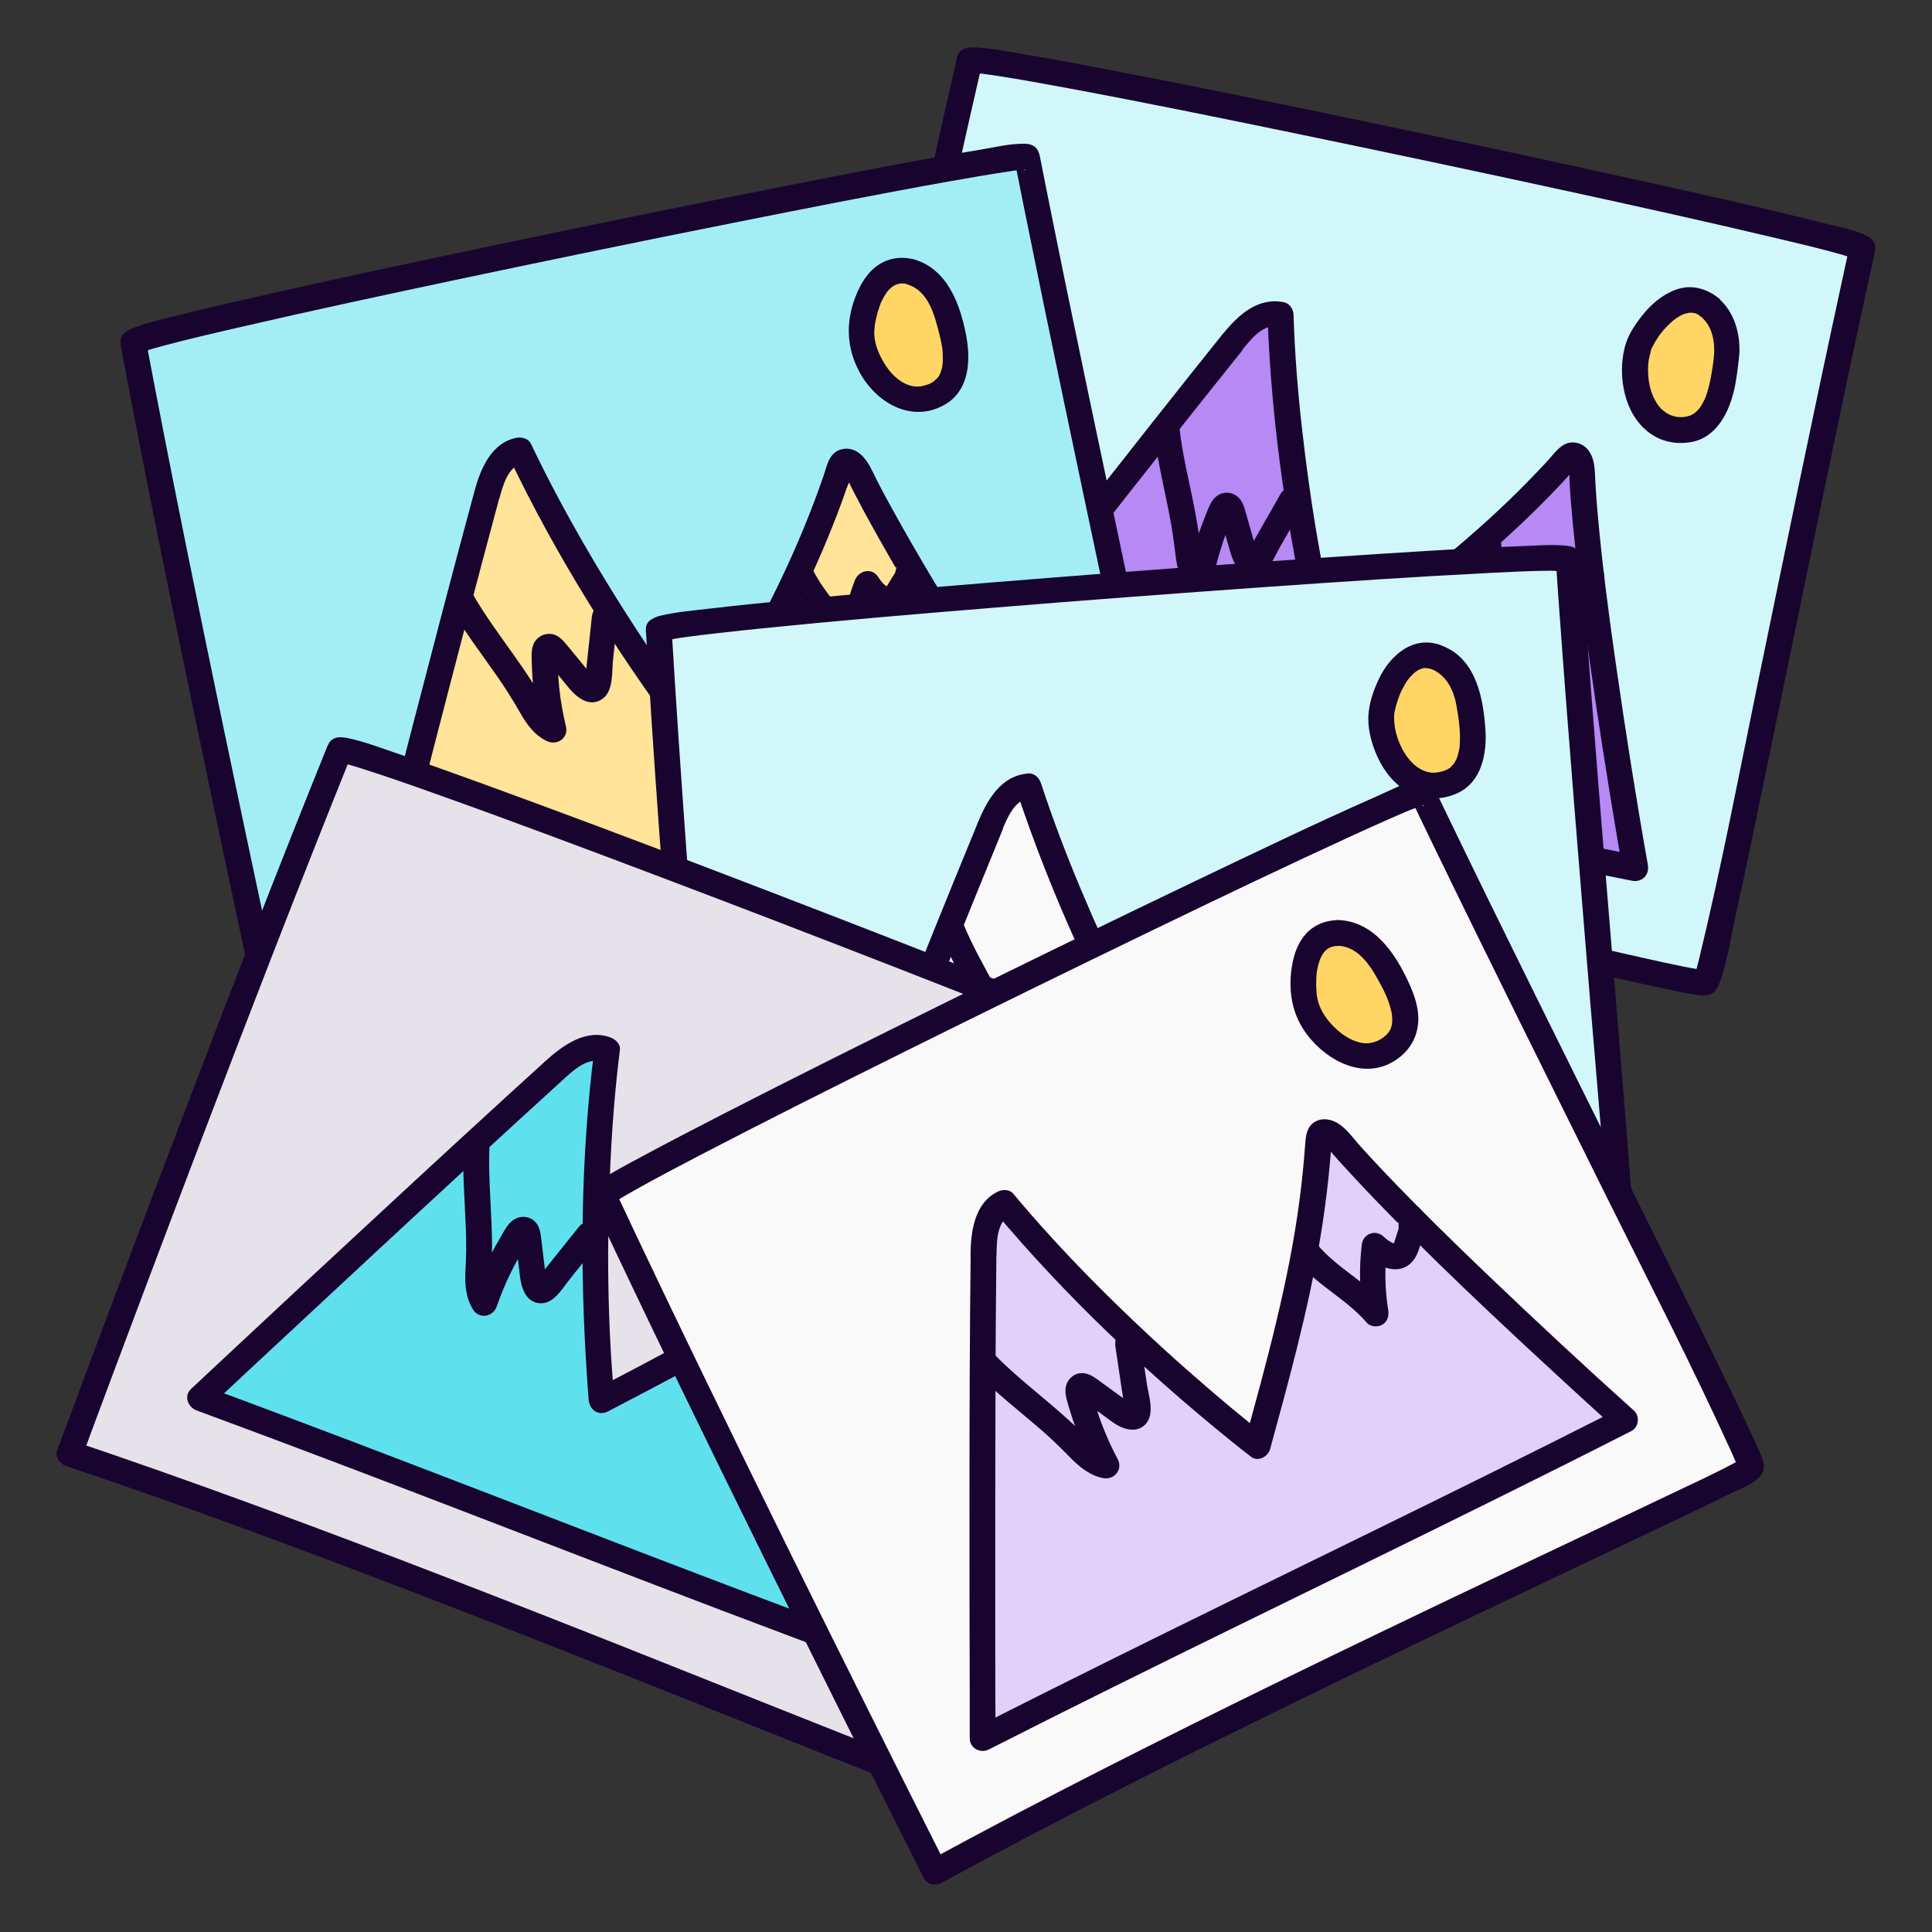 <?xml version="1.0" encoding="UTF-8"?>
<svg id="Layer_1" data-name="Layer 1" xmlns="http://www.w3.org/2000/svg" viewBox="0 0 150 150">
  <rect x="0" y="0" width="150" height="150" fill="#333333" stroke="none"/>
  <defs>
    <style>
      .cls-1 {
        fill: #e6e2e9;
      }

      .cls-2 {
        fill: #ffe499;
      }

      .cls-3 {
        fill: #ffd666;
      }

      .cls-4 {
        fill: #faf9fa;
      }

      .cls-5 {
        fill: #b689f5;
      }

      .cls-6 {
        fill: #a3eef5;
      }

      .cls-7 {
        fill: #d1f7fa;
      }

      .cls-8 {
        fill: #e2d0fb;
      }

      .cls-9 {
        fill: #19042f;
      }

      .cls-10 {
        fill: #5ee1ed;
      }
    </style>
  </defs>
  <g>
    <g>
      <path class="cls-7" d="m75.25,4.71c.23-.99,69.52,13.75,69.34,14.58-4.9,22.24-11.59,56.68-12.19,57.02-.61.35-41.55-9.78-69.24-14.37,0,0,6.8-34.21,12.09-57.23Z"/>
      <path class="cls-9" d="m76.21,4.98c-.11.33-.46.62-.62.66-.33.09-.27,0-.12.03s.3.01.45.02c.24.02.47.05.71.08s-.28-.04-.03,0c.07.01.14.02.21.03.17.02.33.05.5.07,1.88.29,3.75.63,5.62.98,5.93,1.1,11.84,2.31,17.75,3.53,6.91,1.43,13.82,2.89,20.71,4.39,5.61,1.22,11.22,2.46,16.81,3.79,1.6.38,3.21.76,4.8,1.21.37.1.75.28,1.12.36-.18-.04-.25-.13-.1-.04.09.06.02.05-.16-.13-.16-.17-.19-.42-.27-.67-.05-.17,0-.06-.03.05-.05.15-.07.32-.11.48-.06.27-.12.54-.18.81-.13.6-.26,1.2-.39,1.8-2.19,10.1-4.26,20.22-6.35,30.33-1.47,7.13-2.83,14.31-4.54,21.39-.09.38-.18.75-.29,1.13-.05.19-.17.42-.19.62.01-.13.14-.31.38-.45.06-.04.66-.16.38-.13-.18.02-.2-.04.04.01-.11-.02-.22-.03-.33-.05-1.98-.34-3.95-.81-5.91-1.25-8.18-1.82-16.34-3.69-24.52-5.48-10.3-2.25-20.62-4.43-30.99-6.32-2.37-.43-4.75-.85-7.12-1.25l.7,1.23c.86-4.34,1.74-8.67,2.63-13,1.9-9.32,3.84-18.63,5.85-27.93,1.17-5.44,2.37-10.88,3.62-16.3.29-1.25-1.64-1.79-1.93-.53-2.25,9.79-4.35,19.62-6.41,29.45-1.63,7.76-3.22,15.54-4.79,23.31-.3,1.49-.6,2.98-.9,4.47-.1.49.14,1.14.7,1.23,10.52,1.75,20.97,3.89,31.39,6.11,9.15,1.96,18.27,4.01,27.4,6.07,2.72.61,5.44,1.23,8.16,1.8.64.13,1.29.27,1.94.37.76.11,1.36-.03,1.66-.82.65-1.72.92-3.64,1.31-5.43.82-3.74,1.6-7.5,2.37-11.25,2.12-10.21,4.2-20.43,6.36-30.64.53-2.49,1.06-4.99,1.61-7.48.12-.54.23-1.07.35-1.61.1-.44.24-.85,0-1.27-.13-.21-.31-.35-.53-.45-1-.5-2.21-.7-3.29-.97-5-1.27-10.05-2.38-15.09-3.49-6.91-1.53-13.84-3.01-20.77-4.46-6.45-1.35-12.9-2.67-19.37-3.91-2.27-.44-4.54-.87-6.82-1.25-1.29-.22-2.6-.49-3.9-.55-.6-.03-1.19.13-1.4.78-.39,1.23,1.54,1.76,1.93.53Z"/>
    </g>
    <g>
      <g>
        <path class="cls-5" d="m95.65,26.59c.96-1.2,2.27-2.55,3.76-2.18.43,13.53,3.87,26.94,3.87,26.94,6.74-5.01,12.74-9.46,18.34-15.72.1-.11.21-.23.35-.28.52-.17.81.58.83,1.12.44,9.87,4.17,30.92,4.17,30.92-17.52-3.45-36.99-7.85-54.51-11.3,0,0,14.83-19.09,23.18-29.5Z"/>
        <path class="cls-9" d="m96.35,27.29c.62-.76,1.64-2.16,2.79-1.92l-.73-.96c.28,8.53,1.57,17.08,3.47,25.4.14.6.28,1.21.43,1.81s.95.99,1.47.6c3.34-2.48,6.68-4.96,9.88-7.62,1.54-1.28,3.04-2.6,4.5-3.98.74-.7,1.47-1.42,2.18-2.15.36-.37.72-.75,1.07-1.13.2-.22.41-.44.61-.66.1-.11.2-.22.3-.34.17-.16.14-.16-.09,0l-.5-.14c.16.07.12,1.01.13,1.22.03.54.07,1.07.11,1.61.1,1.24.22,2.47.36,3.71.3,2.72.65,5.43,1.03,8.14.65,4.66,1.38,9.3,2.16,13.94.16.95.32,1.9.49,2.85l1.23-1.23c-14.25-2.8-28.44-5.94-42.66-8.9-3.95-.82-7.9-1.62-11.85-2.4l.44,1.67c1.83-2.36,3.67-4.71,5.5-7.06,3.81-4.88,7.62-9.75,11.46-14.6,2.07-2.62,4.14-5.23,6.23-7.83.34-.42.41-1,0-1.41-.35-.35-1.07-.42-1.41,0-3.86,4.81-7.66,9.65-11.47,14.5-3.27,4.17-6.54,8.35-9.79,12.53-.64.82-1.28,1.65-1.93,2.47-.42.54-.38,1.51.44,1.67,14.25,2.8,28.44,5.94,42.66,8.9,3.95.82,7.9,1.62,11.85,2.4.79.15,1.37-.46,1.23-1.23-.91-5.13-1.72-10.27-2.46-15.43-.56-3.87-1.07-7.75-1.42-11.65-.08-.83-.14-1.67-.19-2.51-.06-.94.02-2.06-.71-2.78-.44-.44-1.13-.56-1.68-.28s-.97.9-1.39,1.35c-.95,1.02-1.93,2.02-2.93,2.99-4.45,4.29-9.41,7.98-14.37,11.66l1.47.6c-1.5-5.86-2.51-11.89-3.18-17.89-.33-2.92-.56-5.85-.65-8.78-.01-.42-.3-.87-.73-.96-2.02-.42-3.55.97-4.73,2.43-.34.42-.41,1,0,1.41.35.35,1.07.42,1.41,0Z"/>
      </g>
      <g>
        <path class="cls-3" d="m132.75,23.85c1.17.95,1.49,2.65,1.28,4.15-.21,1.49-.54,6.03-4.19,5.31-2.5-.49-3.38-3.97-2.61-6.4.38-1.2,3.06-5.06,5.52-3.06Z"/>
        <path class="cls-9" d="m132.04,24.56c.78.66,1.05,1.62,1.05,2.61,0,.14,0,.28-.02.42,0,0-.04.45-.01.2-.02.18-.05.36-.07.54-.01.1-.05.38-.02.12-.03.17-.05.34-.08.51-.11.67-.26,1.34-.51,1.98.08-.21-.03.06-.04.08-.04.08-.08.16-.12.23-.07.13-.14.25-.22.37-.02.03-.19.24-.05.07-.05.06-.11.13-.17.19s-.12.12-.18.17c-.09.07-.08.07,0,0-.05.03-.09.06-.14.09-.07.04-.15.08-.22.12-.24.12.12-.03-.04.01-.07.02-.14.04-.21.06-.02,0-.32.05-.1.03-.48.06-.8.02-1.22-.14-.18-.07-.51-.3-.7-.49-.26-.26-.45-.57-.63-.98-.32-.72-.43-1.61-.37-2.48.02-.34.13-.73.23-1.14.06-.23-.08.13.05-.11.09-.17.17-.33.27-.5.25-.41.39-.61.66-.92.31-.35.7-.72.99-.91.15-.1.44-.26.51-.29-.12.05.19-.06.16-.05.04-.01.41-.08.21-.06.4-.04.65.01.97.26.43.33,1,.42,1.41,0,.35-.35.43-1.08,0-1.41-.99-.77-2.16-1.09-3.37-.63-1.04.39-1.9,1.15-2.58,2.01-.58.74-1.11,1.54-1.34,2.46-.29,1.18-.28,2.45.02,3.63s.91,2.26,1.89,2.99,2.18.93,3.32.71c1.95-.39,2.9-2.36,3.29-4.13.09-.41.15-.82.21-1.23.03-.24.06-.47.09-.71s-.04.32.01-.1c.03-.2.05-.41.07-.61.1-1.58-.38-3.32-1.62-4.37-.41-.35-1.01-.4-1.41,0-.36.36-.41,1.06,0,1.41Z"/>
      </g>
      <g>
        <path class="cls-5" d="m90.55,33.11c.29,3.02,1.38,6.53,1.67,9.55.09.95.22,1.98.87,2.68.35-1.96.93-3.89,1.74-5.71.08-.18.21-.39.41-.4.23,0,.35.27.41.49.3,1.04.59,2.08.89,3.13.12.44.46.98.88.8.16-.07.25-.23.33-.37.83-1.47,1.67-2.93,2.5-4.4"/>
        <path class="cls-9" d="m89.55,33.11c.23,2.28.78,4.5,1.22,6.74.21,1.06.36,2.12.49,3.19s.37,2.13,1.13,3c.47.54,1.54.28,1.67-.44.18-1.02.42-2.03.73-3.01.15-.49.32-.98.5-1.47.13-.33.25-.93.52-1.15l-.44.26.14-.04h-.54c-.12-.11-.24-.23-.36-.35.26.36.31.94.44,1.37.16.56.31,1.12.48,1.68.24.84.76,1.82,1.77,1.79,1.13-.03,1.58-1.33,2.05-2.16.6-1.05,1.19-2.09,1.79-3.14.64-1.12-1.09-2.13-1.73-1.01-.44.77-.87,1.54-1.31,2.3-.2.35-.4.7-.6,1.05-.12.21-.24.42-.36.63l-.12.21c-.2.25-.15.29.15.11l.5.14c-.13-.06-.1-.01-.16-.23-.07-.3-.17-.6-.25-.89-.17-.6-.34-1.19-.51-1.79-.15-.54-.29-1.09-.77-1.42s-1.12-.31-1.58.09c-.42.36-.58.91-.79,1.41-.22.55-.43,1.1-.61,1.66-.37,1.12-.65,2.27-.86,3.44l1.67-.44c-.58-.67-.54-1.74-.65-2.57-.12-.99-.3-1.98-.49-2.96-.4-1.99-.9-3.97-1.11-6-.05-.54-.42-1-1-1-.5,0-1.05.46-1,1h0Z"/>
      </g>
      <g>
        <path class="cls-5" d="m115.55,42.1c.08,2.2,1.2,4.62,1.28,6.82.84-1.55,1.9-2.98,3.15-4.22.12.86.57,1.97,1.42,1.81.21-.04.39-.16.56-.28.92-.66,1-.52,1.6-1.48"/>
        <path class="cls-9" d="m114.55,42.1c.1,2.33,1.18,4.5,1.28,6.82.04.95,1.37,1.41,1.86.5.81-1.48,1.8-2.82,3-4.02l-1.67-.44c.19,1.3,1.1,2.87,2.65,2.51.57-.13,1.11-.57,1.59-.91s.85-.8,1.17-1.31c.29-.45.09-1.1-.36-1.37-.48-.28-1.08-.1-1.37.36-.06.1-.13.2-.2.3-.04.06-.19.22-.06.09-.07.07-.38.33-.14.17-.31.22-.63.44-.95.64-.03.02-.19.15-.22.11-.01-.01.24.03.26.04-.15-.07.03.1-.07-.05-.11-.17.04.12-.07-.09-.15-.29-.24-.57-.31-1.01-.12-.77-1.19-.93-1.67-.44-1.3,1.31-2.42,2.8-3.31,4.43l1.86.5c-.1-2.33-1.18-4.5-1.28-6.82-.02-.54-.44-1-1-1-.52,0-1.02.46-1,1h0Z"/>
      </g>
    </g>
  </g>
  <g>
    <g>
      <path class="cls-6" d="m10.35,26.59c-.19-1,69.21-15.22,69.38-14.38,4.41,22.34,12.06,56.58,11.64,57.14-.42.56-41.99,7.66-69.21,14.54,0,0-7.46-34.07-11.82-57.29Z"/>
      <path class="cls-9" d="m11.35,26.59c.04.39-.25.65-.44.8.03-.03.08-.04.12-.06,0,0-.3.11-.05.03.08-.03.17-.06.25-.09.51-.17,1.03-.31,1.55-.45,1.84-.49,3.69-.92,5.55-1.35,5.87-1.36,11.76-2.62,17.66-3.87,6.93-1.46,13.86-2.89,20.8-4.27,5.63-1.12,11.27-2.24,16.93-3.25,1.62-.29,3.25-.57,4.88-.81.23-.03-.27.03-.05,0,.06,0,.11-.01.17-.02.11-.01.22-.03.33-.04.16-.02.32-.02.47-.03.02,0,.12.01.13,0-.13.17-.72-.38-.77-.47-.25-.43-.07-.1-.04.09.03.13.05.27.08.4.06.3.12.59.18.89.12.6.24,1.21.36,1.81,2.04,10.13,4.18,20.23,6.32,30.34,1.51,7.13,3.13,14.25,4.4,21.42.07.38.13.75.19,1.13.04.28,0-.07,0-.01s.02.11.02.16c0,.08,0,.19.02.27,0,0,0,.08,0,.08-.06-.03.08-.37.12-.44.15-.25.4-.39.47-.4-.18.02-.36.11-.54.15-1.95.48-3.95.83-5.92,1.22-8.22,1.6-16.45,3.16-24.67,4.79-10.34,2.06-20.67,4.2-30.93,6.61-2.35.55-4.69,1.12-7.03,1.71l1.23.7c-.95-4.32-1.87-8.64-2.8-12.97-1.98-9.3-3.93-18.61-5.82-27.94-1.1-5.46-2.18-10.92-3.21-16.39-.24-1.26-2.17-.73-1.93.53,1.85,9.88,3.86,19.72,5.91,29.56,1.62,7.77,3.27,15.53,4.94,23.28.32,1.48.64,2.97.97,4.45.12.54.73.83,1.23.7,10.34-2.61,20.77-4.83,31.21-6.96,9.17-1.87,18.35-3.63,27.54-5.4,2.74-.53,5.48-1.04,8.2-1.62,1.02-.21,3.03-.3,3-1.71-.01-.68-.18-1.37-.29-2.04-.21-1.21-.45-2.41-.69-3.61-.75-3.79-1.55-7.58-2.35-11.36-2.13-10.15-4.3-20.29-6.39-30.45-.51-2.5-1.02-5-1.52-7.51-.12-.59-.24-1.19-.35-1.78-.09-.43-.15-.85-.56-1.09-.21-.12-.44-.16-.69-.16-1.13-.02-2.31.28-3.42.46-5.06.83-10.09,1.83-15.12,2.82-6.99,1.37-13.96,2.79-20.93,4.25-6.42,1.34-12.83,2.7-19.22,4.14-2.26.51-4.53,1.03-6.78,1.59-1.2.3-2.44.56-3.6,1-.51.19-1.18.5-1.11,1.17.06.54.42,1,1,1,.5,0,1.06-.46,1-1Z"/>
    </g>
    <g>
      <g>
        <path class="cls-2" d="m37.8,38.47c.4-1.48,1.06-3.25,2.58-3.5,5.81,12.23,14.33,23.14,14.33,23.14,4.17-7.29,7.89-13.77,10.51-21.75.05-.14.1-.3.21-.4.4-.36.97.2,1.21.69,4.35,8.87,16.2,26.67,16.2,26.67-17.44,3.85-37.04,7.6-54.48,11.46,0,0,5.95-23.43,9.44-36.32Z"/>
        <path class="cls-9" d="m38.76,38.74c.29-1.04.66-2.55,1.88-2.8l-1.13-.46c3.64,7.64,8.2,14.88,13.23,21.69.41.56.83,1.11,1.25,1.66.4.52,1.28.3,1.57-.2,2.65-4.64,5.32-9.28,7.53-14.15.55-1.22,1.08-2.44,1.57-3.69.24-.59.46-1.18.68-1.78.13-.35.26-.71.38-1.07.11-.31.35-.76.37-1.09l.04-.11c.13-.3-.08-.28-.62.07,0,.04.15.17.18.21.11.16.18.35.26.51.17.35.35.7.53,1.04.37.72.76,1.43,1.15,2.14,3.52,6.36,7.43,12.5,11.37,18.6.98,1.51,1.96,3.02,2.96,4.52l.6-1.47c-14.19,3.13-28.44,5.93-42.66,8.92-3.94.83-7.89,1.67-11.82,2.54l1.23,1.23c.74-2.89,1.48-5.79,2.22-8.68,1.54-5.99,3.08-11.98,4.65-17.97.85-3.23,1.7-6.45,2.57-9.67.34-1.24-1.59-1.77-1.93-.53-1.61,5.95-3.16,11.91-4.71,17.87-1.33,5.13-2.65,10.27-3.96,15.4-.26,1.01-.52,2.03-.77,3.04-.19.76.49,1.39,1.23,1.23,14.19-3.13,28.44-5.93,42.66-8.92,3.94-.83,7.89-1.67,11.82-2.54.61-.13.94-.95.6-1.47-2.85-4.29-5.63-8.64-8.34-13.02-2.07-3.35-4.12-6.72-6.02-10.17-.41-.74-.82-1.49-1.21-2.25-.41-.8-.75-1.75-1.53-2.27-.51-.33-1.16-.37-1.68-.03-.61.4-.74,1.22-.97,1.87-.46,1.35-.97,2.68-1.51,4-2.37,5.79-5.51,11.22-8.61,16.64l1.57-.2c-.08-.11.02,0,.01.02,0,0,.1.13,0-.01-.04-.05-.07-.1-.11-.14-.23-.3-.46-.6-.68-.91-.8-1.07-1.57-2.15-2.34-3.24-2.48-3.55-4.82-7.19-6.98-10.94-1.45-2.52-2.82-5.08-4.07-7.71-.2-.41-.72-.54-1.13-.46-1.98.41-2.8,2.46-3.27,4.2-.34,1.24,1.59,1.77,1.93.53Z"/>
      </g>
      <g>
        <path class="cls-3" d="m70.71,21.12c1.45.4,2.43,1.83,2.84,3.29.41,1.45,1.92,5.75-1.72,6.55-2.48.55-4.69-2.29-4.95-4.82-.13-1.25.78-5.86,3.83-5.02Z"/>
        <path class="cls-9" d="m70.44,22.08c1.65.5,2.12,2.38,2.49,3.86.2.81.28,1.19.27,1.98,0,.16-.01.31-.03.47.03-.23-.02.07-.02.1-.02.09-.04.18-.07.27-.08.28-.18.48-.36.65-.21.2-.41.35-.68.44-.41.15-.83.21-1.19.13-.85-.17-1.57-.83-2.05-1.55s-.88-1.59-.92-2.45c-.01-.24.01-.47.04-.71.03-.26-.04.22,0-.04,0-.05.02-.11.03-.16.04-.2.08-.4.13-.6.05-.18.1-.36.16-.53.03-.09.06-.18.09-.27.02-.06.05-.12.07-.18-.04.09-.03.09.01-.02.08-.17.17-.34.26-.5.05-.08.1-.16.15-.23.07-.09.07-.1,0-.02.04-.05.08-.09.12-.14.04-.04.08-.09.12-.13.03-.03.3-.26.13-.13.07-.05.14-.09.22-.14.05-.03.1-.06.15-.08-.11.04-.11.04,0,0,.06-.02.11-.03.17-.05.06-.01.12-.03.17-.04-.12.02-.11.02,0,0,.31,0,.23-.02.54.06,1.25.32,1.78-1.61.53-1.93-1.11-.28-2.19-.08-3.07.65-.74.61-1.2,1.5-1.53,2.38-.71,1.92-.63,3.84.33,5.66,1.26,2.39,4.01,4.06,6.61,2.61,1.94-1.08,2.07-3.4,1.71-5.35-.46-2.43-1.43-5.17-4.04-5.95-1.24-.37-1.76,1.56-.53,1.93Z"/>
      </g>
      <g>
        <path class="cls-2" d="m35.74,46.49c1.47,2.65,3.88,5.44,5.35,8.09.47.84.99,1.73,1.87,2.11-.47-1.94-.7-3.94-.69-5.93,0-.2.03-.44.21-.53.21-.09.43.1.57.28.69.84,1.38,1.67,2.07,2.51.29.35.82.72,1.13.38.12-.12.14-.31.16-.48.18-1.68.35-3.35.53-5.03"/>
        <path class="cls-9" d="m34.88,46.99c1.1,1.96,2.49,3.74,3.77,5.59.61.88,1.18,1.79,1.71,2.72s1.14,1.79,2.11,2.24c.78.37,1.68-.24,1.47-1.13-.23-.99-.42-1.99-.52-3-.05-.5-.09-.99-.11-1.49-.01-.25-.02-.5-.02-.75,0-.03.07-.51-.02-.38l-.36.36.09-.07-.5.14h.04c-.15-.08-.29-.17-.44-.25.43.33.75.83,1.09,1.25.32.39.64.78.96,1.17.63.77,1.61,1.56,2.61.88.87-.59.74-2.06.83-2.99.12-1.13.24-2.26.36-3.39.06-.54-.5-1-1-1-.59,0-.94.46-1,1-.09.87-.18,1.75-.28,2.62-.05.44-.09.87-.14,1.31-.02.18-.04.36-.06.55-.01.11-.02.22-.03.33-.03.27-.03.29,0,.07l.44-.26c.14-.04.23.14.18.02-.03-.07-.17-.17-.22-.23-.19-.21-.37-.45-.55-.67-.39-.47-.78-.95-1.17-1.42-.36-.44-.73-.92-1.33-.99s-1.22.3-1.41.9c-.15.47-.1,1-.09,1.48.02.57.05,1.14.11,1.71.12,1.22.32,2.44.61,3.63l1.47-1.13c-.81-.38-1.18-1.16-1.6-1.91-.52-.92-1.11-1.8-1.72-2.66-1.21-1.73-2.5-3.42-3.54-5.26-.63-1.12-2.36-.12-1.73,1.01h0Z"/>
      </g>
      <g>
        <path class="cls-2" d="m62.25,44.73c.95,1.99,2.95,3.75,3.9,5.74.15-1.76.55-3.49,1.2-5.13.45.74,1.31,1.58,2.02,1.09.17-.12.29-.3.4-.48.58-.97.71-.88.88-2"/>
        <path class="cls-9" d="m61.38,45.23c1.03,2.09,2.87,3.65,3.9,5.74.19.39.73.57,1.13.46.45-.12.7-.52.73-.96.15-1.67.56-3.31,1.16-4.87l-1.83.24c.75,1.19,2.3,2.44,3.64,1.26.42-.37.72-.95,1.01-1.43.27-.45.39-.94.47-1.45s-.14-1.08-.7-1.23c-.48-.13-1.14.16-1.23.7-.03.19-.06.39-.11.58-.02.08-.05.16-.07.24.02-.07.08-.14.02-.04-.17.26-.33.53-.5.8-.03.05-.22.39-.25.36,0-.04.04-.05.1-.04.14-.03.13-.03,0-.03,0-.04.2.08.05,0-.29-.16-.51-.44-.7-.74-.49-.78-1.52-.55-1.83.24-.67,1.73-1.07,3.55-1.23,5.4l1.86-.5c-1.03-2.09-2.87-3.65-3.9-5.74-.24-.48-.93-.62-1.37-.36-.49.29-.6.88-.36,1.37h0Z"/>
      </g>
    </g>
  </g>
  <g>
    <g>
      <path class="cls-7" d="m51.13,48.9c-.06-1.01,70.58-6.36,70.64-5.51,1.55,22.72,4.82,57.65,4.33,58.15-.49.5-42.62,2.3-70.49,5.68,0,0-3.1-34.74-4.49-58.32Z"/>
      <path class="cls-9" d="m52.13,48.9c0,.35-.29.72-.43.81-.09.05-.3.08-.1.05.15-.02.29-.07.44-.1.53-.11,1.06-.18,1.59-.25-.39.05.22-.03.34-.04.2-.03.41-.05.61-.08.43-.05.87-.1,1.3-.15,1.08-.12,2.16-.24,3.25-.35,6.01-.61,12.03-1.12,18.05-1.61,7.05-.58,14.11-1.11,21.17-1.61,5.72-.4,11.43-.79,17.16-1.08,1.63-.08,3.27-.17,4.91-.18.36,0,.8.09,1.15.03.11-.02-.33-.08-.13-.01.01,0,.03,0,.04.01-.46-.16-.29-.13-.22-.09-.19-.16-.25-.21-.19-.15.12.12.04-.03-.25-.43l-.02-.1c0,.11.01.22.02.32,0,.14.02.27.03.41.02.3.04.6.06.91.04.62.09,1.23.13,1.85.74,10.3,1.6,20.6,2.44,30.9.59,7.22,1.3,14.46,1.64,21.7.02.37.03.75.04,1.12,0,.12-.07.54-.01.64-.07-.1.11-.42.26-.56.08-.09.54-.22.32-.21-.06,0-.15.02-.22.04-.19.05.31-.03.1-.01-.07,0-.13.02-.2.02-2.01.23-4.05.33-6.07.46-8.36.55-16.72,1.05-25.07,1.64-10.5.73-20.99,1.55-31.46,2.64-2.39.25-4.78.52-7.17.81l1,1c-.39-4.4-.77-8.81-1.14-13.21-.79-9.48-1.55-18.96-2.24-28.45-.4-5.55-.78-11.11-1.11-16.66-.08-1.28-2.08-1.29-2,0,.59,10.03,1.34,20.05,2.13,30.07.62,7.91,1.28,15.81,1.96,23.72.13,1.51.26,3.03.4,4.54.04.49.43,1.07,1,1,10.56-1.28,21.17-2.16,31.78-2.96,9.36-.7,18.73-1.29,28.1-1.89,2.75-.18,5.5-.34,8.25-.56.75-.06,1.49-.11,2.23-.23.68-.1,1.1-.49,1.16-1.19.05-.6,0-1.23-.03-1.83-.06-1.22-.14-2.44-.23-3.66-.27-3.86-.58-7.71-.89-11.56-.84-10.34-1.71-20.67-2.5-31.01-.19-2.55-.38-5.09-.56-7.64-.04-.6-.09-1.21-.13-1.81-.03-.43,0-.88-.33-1.21-.25-.25-.54-.3-.87-.34-1.05-.11-2.15-.02-3.2.02-5.16.19-10.32.55-15.47.89-7.07.48-14.13,1-21.19,1.56-6.57.52-13.13,1.06-19.69,1.69-2.29.22-4.58.44-6.86.71-1.31.15-2.65.26-3.93.56-.58.14-1.12.44-1.14,1.12-.03,1.29,1.97,1.29,2,0Z"/>
    </g>
    <g>
      <g>
        <path class="cls-4" d="m76.86,64.15c.59-1.42,1.46-3.09,3-3.15,4.21,12.87,11.29,24.76,11.29,24.76,5.06-6.71,9.56-12.66,13.18-20.25.07-.14.14-.28.26-.37.45-.31.94.33,1.11.84,3.2,9.34,12.7,28.5,12.7,28.5-17.78,1.62-37.71,2.87-55.49,4.49,0,0,8.86-22.49,13.95-34.83Z"/>
        <path class="cls-9" d="m77.82,64.42c.35-.84.96-2.33,2.03-2.41l-.96-.73c2.67,8.11,6.3,15.94,10.46,23.39.3.54.61,1.08.92,1.62.42.7,1.29.58,1.73,0,2.48-3.28,4.96-6.56,7.25-9.97,1.13-1.68,2.21-3.39,3.22-5.14.52-.89,1.01-1.8,1.49-2.71.23-.43.45-.87.67-1.3.12-.24.24-.48.35-.71.07-.14.13-.27.2-.41.08-.16.09-.18.04-.08l-.5.14c-.18.02-.21-.23-.02.1.05.09.08.2.12.3.1.26.19.53.28.8.18.51.37,1.01.57,1.52.44,1.14.9,2.27,1.36,3.4,1.05,2.53,2.15,5.03,3.28,7.52,1.93,4.27,3.93,8.52,5.98,12.73.41.85.83,1.7,1.25,2.55l.86-1.5c-14.47,1.32-28.96,2.29-43.44,3.46-4.02.32-8.03.66-12.05,1.03l.96,1.27c1.09-2.78,2.19-5.55,3.3-8.33,2.28-5.75,4.57-11.5,6.89-17.24,1.25-3.09,2.5-6.18,3.77-9.27.21-.5-.22-1.1-.7-1.23-.57-.16-1.02.2-1.23.7-2.35,5.7-4.64,11.41-6.93,17.14-1.97,4.92-3.92,9.85-5.87,14.78-.38.97-.77,1.94-1.15,2.92-.23.58.36,1.32.96,1.27,14.47-1.32,28.96-2.29,43.44-3.46,4.02-.32,8.03-.66,12.05-1.03.78-.07,1.22-.79.86-1.5-2.3-4.64-4.52-9.33-6.67-14.04-1.62-3.54-3.2-7.11-4.63-10.73-.31-.78-.61-1.57-.9-2.36-.33-.91-.56-2.02-1.44-2.56-.54-.33-1.27-.29-1.75.14s-.72,1.21-1.02,1.8c-.63,1.26-1.3,2.5-2,3.72-3.09,5.39-6.84,10.35-10.58,15.3h1.73c-3.09-5.2-5.75-10.71-8.09-16.28-1.14-2.71-2.18-5.46-3.1-8.25-.13-.39-.52-.77-.96-.73-2.17.17-3.21,2.08-3.96,3.88-.21.5.22,1.1.7,1.23.58.16,1.02-.2,1.23-.7Z"/>
      </g>
      <g>
        <path class="cls-3" d="m111.69,51.09c1.39.58,2.18,2.13,2.4,3.62.22,1.49,1.17,5.94-2.53,6.28-2.53.23-4.36-2.86-4.3-5.41.03-1.26,1.51-5.71,4.43-4.49Z"/>
        <path class="cls-9" d="m111.18,51.96c.98.44,1.52,1.31,1.79,2.32.09.34.14.69.2,1.04.02.11.04.23.05.34.01.07.02.15.03.22-.04-.28.01.08.02.13.08.69.12,1.39.04,2.08.03-.23-.01.07-.02.1-.02.09-.04.18-.06.27-.04.15-.08.29-.13.43-.1.27.09-.16-.04.09-.04.08-.09.15-.13.23-.01.02-.18.25-.05.08-.06.07-.12.13-.18.2-.16.18-.41.31-.73.4-.38.11-.76.14-1.12.05-.76-.19-1.38-.79-1.82-1.51-.48-.79-.77-1.71-.79-2.61,0-.16,0-.31.01-.46-.01.33,0-.03.03-.12.07-.33.16-.65.27-.96.15-.42.2-.56.45-1s.34-.59.66-.9c.07-.07.14-.13.21-.19.09-.07.1-.08.02-.02.05-.04.1-.07.15-.1.08-.04.16-.09.24-.13-.19.09.1-.02.14-.04.05-.02.25-.05.05-.02.12-.02.25-.02.38,0-.2-.01.12.02.14.03.14.04.28.09.42.14.5.2,1.1-.22,1.23-.7.16-.57-.19-1.03-.7-1.23-2.18-.86-4.04.76-4.91,2.65-.38.82-.68,1.67-.77,2.57-.12,1.15.21,2.36.68,3.41.51,1.13,1.36,2.21,2.48,2.78,1.17.6,2.52.6,3.72.06,1.88-.85,2.31-3.05,2.19-4.92-.16-2.4-.69-5.35-3.14-6.44-.49-.22-1.07-.14-1.37.36-.25.43-.14,1.15.36,1.37Z"/>
      </g>
      <g>
        <path class="cls-4" d="m73.8,71.85c1.13,2.81,3.16,5.88,4.29,8.7.36.89.76,1.84,1.59,2.33-.22-1.98-.2-3.99.06-5.97.03-.2.09-.44.28-.49.22-.07.41.16.53.35.58.92,1.16,1.83,1.73,2.75.24.38.72.81,1.07.52.13-.11.18-.29.22-.45.39-1.64.77-3.28,1.16-4.92"/>
        <path class="cls-9" d="m72.83,72.11c.87,2.16,2.05,4.17,3.12,6.23.48.93.92,1.87,1.32,2.84.42,1.02.94,1.94,1.9,2.55.6.38,1.59-.1,1.5-.86-.11-1.03-.16-2.06-.15-3.09,0-.5.03-1,.07-1.49.02-.25.04-.5.07-.75.02-.14.03-.28.05-.42.04-.16-.02-.11-.19.16l-.5.14h-.02c-.15-.08-.29-.17-.44-.25.36.28.58.83.82,1.21.31.49.61.98.92,1.47.51.8,1.41,1.68,2.43,1.14.88-.46.95-1.76,1.15-2.62.27-1.14.54-2.28.81-3.42.3-1.25-1.63-1.79-1.93-.53-.38,1.61-.75,3.21-1.14,4.82-.16.66.65-.2.67-.03,0-.03-.24-.31-.27-.35-.23-.37-.46-.73-.69-1.1-.39-.62-.74-1.38-1.26-1.9-.55-.55-1.42-.56-1.94.02-.49.54-.46,1.44-.52,2.12-.14,1.63-.12,3.28.05,4.91l1.5-.86c-.67-.43-.94-1.28-1.23-1.98-.41-.98-.87-1.93-1.36-2.87-.96-1.84-2.04-3.65-2.82-5.58-.2-.5-.67-.85-1.23-.7-.47.13-.9.73-.7,1.23h0Z"/>
      </g>
      <g>
        <path class="cls-4" d="m100.32,73.45c.69,2.09,2.45,4.09,3.14,6.19.37-1.72.99-3.39,1.84-4.94.35.79,1.1,1.73,1.87,1.34.19-.1.33-.26.46-.42.7-.89.81-.78,1.12-1.87"/>
        <path class="cls-9" d="m99.35,73.71c.76,2.21,2.39,3.99,3.14,6.19.14.42.51.73.96.73.42,0,.87-.31.96-.73.36-1.65.93-3.22,1.74-4.7h-1.73c.61,1.31,2.15,2.64,3.55,1.48.43-.35.8-.87,1.13-1.31.3-.4.46-.88.6-1.36.36-1.24-1.57-1.77-1.93-.53-.05.18-.11.37-.18.54.08-.19-.08.14-.12.2-.07.11-.06.07.01,0-.04.05-.08.1-.13.15-.12.15-.25.29-.37.44-.04.04-.33.39-.34.37-.01-.02.12-.05.12-.05.04-.07.09.1-.02-.04-.17-.23-.44-.55-.6-.89-.32-.68-1.39-.62-1.73,0-.88,1.63-1.54,3.37-1.94,5.18h1.93c-.76-2.21-2.39-3.99-3.14-6.19-.17-.51-.69-.85-1.23-.7-.5.14-.87.72-.7,1.23h0Z"/>
      </g>
    </g>
  </g>
  <g>
    <g>
      <path class="cls-1" d="m26.37,58.24c.38-.94,66.49,24.53,66.18,25.32-8.34,21.19-20.37,54.14-21.02,54.39-.66.25-39.49-16.2-66.11-25.1,0,0,12.1-32.71,20.96-54.61Z"/>
      <path class="cls-9" d="m27.24,58.74c-.17.33-.56.46-.78.47.2-.01-.03.07-.12-.02.05.06.36.07.44.1.52.13,1.04.29,1.55.46,1.81.58,3.61,1.21,5.4,1.85,5.68,2.02,11.32,4.14,16.96,6.27,6.62,2.5,13.23,5.05,19.82,7.62,5.35,2.09,10.7,4.2,16,6.4.46.19.92.38,1.38.58.06.03.12.05.18.08-.23-.1-.11-.05-.06-.02.11.05.21.09.32.14.21.09.42.18.63.27.63.27,1.26.54,1.88.83.35.16.68.35,1.03.52.11.05.21.21-.09-.08,0,0,.02.02.03.03-.15-.15-.27-.41-.27-.67,0-.49,0-.16-.08.04-.05.13-.1.25-.15.38-.11.28-.22.56-.33.84-.22.57-.45,1.15-.67,1.72-3.75,9.63-7.39,19.29-11.05,28.95-2.58,6.81-5.06,13.68-7.86,20.41-.02.05-.04.1-.06.14-.05.13.1-.24.02-.05-.04.09-.07.17-.11.26-.07.17-.14.33-.22.5-.09.19-.22.38-.29.58-.05.13.16-.18.27-.25.24-.14.41-.09.58-.12.19-.03.13.04.05,0-.17-.07-.36-.11-.53-.16-1.91-.65-3.77-1.43-5.64-2.17-7.79-3.08-15.56-6.22-23.35-9.27-9.82-3.85-19.67-7.62-29.61-11.13-2.27-.8-4.55-1.59-6.84-2.35l.7,1.23c1.53-4.15,3.09-8.29,4.64-12.42,3.35-8.9,6.73-17.79,10.18-26.66,2.02-5.19,4.06-10.37,6.14-15.53.2-.5-.22-1.1-.7-1.23-.57-.16-1.03.2-1.23.7-3.77,9.32-7.39,18.69-10.97,28.08-2.83,7.41-5.63,14.83-8.4,22.27-.53,1.42-1.06,2.85-1.59,4.27-.19.53.22,1.07.7,1.23,10.11,3.38,20.09,7.14,30.03,10.98,8.73,3.37,17.41,6.84,26.1,10.31,2.59,1.03,5.17,2.08,7.78,3.06,1,.38,2.7,1.38,3.44.14.35-.58.58-1.25.84-1.87.47-1.13.92-2.27,1.37-3.41,1.41-3.6,2.78-7.21,4.15-10.83,3.68-9.7,7.32-19.4,11.05-29.08.92-2.38,1.84-4.76,2.77-7.14.22-.56.44-1.13.66-1.69.16-.42.32-.81.08-1.24-.12-.21-.3-.35-.5-.47-.89-.58-1.97-.95-2.94-1.37-4.77-2.05-9.61-3.96-14.44-5.86-6.62-2.61-13.26-5.18-19.91-7.72-6.12-2.34-12.26-4.65-18.42-6.89-2.18-.79-4.37-1.58-6.56-2.32-1.17-.4-2.36-.85-3.57-1.11-.55-.12-1.25-.18-1.56.43-.58,1.15,1.15,2.16,1.73,1.01Z"/>
    </g>
    <g>
      <g>
        <path class="cls-10" d="m43.07,83.05c1.14-1.03,2.65-2.16,4.06-1.56-1.71,13.43-.42,27.21-.42,27.21,7.45-3.89,14.07-7.34,20.59-12.64.12-.1.24-.2.39-.22.54-.09.71.7.65,1.24-1.12,9.81-.75,31.2-.75,31.2-16.76-6.16-35.29-13.58-52.05-19.75,0,0,17.65-16.51,27.54-25.48Z"/>
        <path class="cls-9" d="m43.78,83.76c.82-.73,1.91-1.74,3.09-1.3l-.73-.96c-1.06,8.38-1.13,16.91-.57,25.34.04.63.08,1.25.14,1.88.07.76.79,1.24,1.5.86,4.73-2.47,9.47-4.93,13.95-7.83,2.27-1.47,4.47-3.05,6.58-4.75l.09-.07c.38-.23.21-.33-.51-.3,0,.02-.03.47.03.15-.03.14-.01.29-.03.43-.04.4-.09.8-.12,1.21-.07.8-.14,1.6-.19,2.4-.49,7.32-.51,14.68-.48,22.02,0,1.82.02,3.64.05,5.46l1.27-.96c-13.63-5.02-27.15-10.35-40.73-15.51-3.77-1.43-7.54-2.85-11.32-4.24l.44,1.67c2.18-2.04,4.36-4.08,6.55-6.11,4.53-4.22,9.06-8.43,13.61-12.62,2.45-2.26,4.91-4.51,7.38-6.76.96-.87-.46-2.28-1.41-1.41-4.56,4.14-9.09,8.32-13.61,12.51-3.89,3.6-7.77,7.21-11.64,10.83-.76.71-1.53,1.43-2.29,2.14-.59.55-.23,1.42.44,1.67,13.63,5.02,27.15,10.35,40.73,15.51,3.77,1.43,7.54,2.85,11.32,4.24.61.23,1.28-.36,1.27-.96-.09-5.21-.08-10.42,0-15.62.06-3.95.16-7.91.43-11.86.06-.84.12-1.68.2-2.52.08-.88.31-1.86-.17-2.67-.31-.53-.88-.84-1.49-.74-.67.1-1.17.67-1.68,1.07-1.1.87-2.23,1.7-3.37,2.5-5.16,3.6-10.74,6.51-16.3,9.41l1.5.86c-.57-6.09-.6-12.28-.32-18.39.14-2.95.37-5.9.74-8.83.06-.46-.36-.82-.73-.96-1.9-.71-3.69.61-5.03,1.81-.96.86.46,2.27,1.41,1.41Z"/>
      </g>
      <g>
        <path class="cls-3" d="m80.14,86.19c1.01,1.12,1.06,2.86.61,4.3-.44,1.44-1.49,5.87-4.98,4.59-2.39-.88-2.71-4.45-1.57-6.73.56-1.12,3.82-4.51,5.93-2.16Z"/>
        <path class="cls-9" d="m79.43,86.9c1.1,1.28.45,3.16-.03,4.57-.05.15-.1.3-.16.45-.03.08-.06.15-.09.23-.08.21.02-.05-.05.11-.15.32-.31.64-.5.94-.05.08-.11.16-.17.25-.11.16.07-.08-.05.06s-.24.27-.37.39c-.03.03-.21.17-.12.1s-.1.06-.13.08c-.07.04-.14.08-.21.12-.1.05.04-.01.05-.02-.05.02-.1.04-.15.05-.08.02-.16.04-.24.06-.17.05.11,0-.08.01-.09,0-.18,0-.27,0-.05,0-.09,0-.14,0-.16-.01.14.03-.02,0-.21-.04-.42-.09-.62-.17-.12-.04-.03,0,0,0-.05-.02-.09-.04-.14-.07-.1-.05-.2-.11-.3-.18,0,0-.13-.1-.06-.04.08.07-.07-.07-.09-.08-.07-.07-.14-.14-.21-.21-.03-.04-.07-.07-.1-.11.01.02.07.1,0,0s-.13-.2-.19-.3c-.05-.09-.1-.18-.14-.27.06.12-.04-.11-.05-.14-.08-.22-.14-.44-.18-.66-.15-.72-.1-1.62.12-2.41.06-.22.13-.45.23-.67-.05.11.06-.12.07-.15.03-.05.06-.11.09-.16.07-.11.14-.22.22-.32.06-.09-.04.05-.04.05.02-.03.05-.06.07-.09.06-.07.13-.15.19-.22.63-.71,1.17-1.18,2.02-1.56-.13.06.15-.05.21-.07.11-.03.21-.06.32-.08.12-.03-.02,0-.04,0,.06,0,.12-.01.18-.01.05,0,.09,0,.14,0,.02,0,.21,0,.1,0s.03,0,.05,0c.06.01.12.03.18.04.04.01.09.03.13.04.15.06-.12-.06.02.02.23.13.28.17.51.41.88.94,2.29-.47,1.41-1.41s-2.04-1.27-3.27-1.01c-1.06.23-2.02.9-2.81,1.63-.62.57-1.22,1.25-1.56,2.03-.48,1.1-.72,2.31-.62,3.51s.46,2.36,1.26,3.29c.75.87,1.94,1.36,3.07,1.37,2.16.03,3.44-1.83,4.16-3.63.93-2.32,1.55-5.12-.24-7.19-.35-.41-1.05-.36-1.41,0-.41.41-.35,1,0,1.41Z"/>
      </g>
      <g>
        <path class="cls-10" d="m37.01,88.69c-.19,3.03.33,6.67.14,9.69-.06.96-.1,1.99.44,2.78.65-1.89,1.53-3.69,2.62-5.37.11-.17.27-.36.46-.33.23.03.3.32.33.55.13,1.08.26,2.15.39,3.23.05.45.3,1.05.74.93.16-.04.28-.18.39-.32,1.05-1.32,2.11-2.63,3.16-3.95"/>
        <path class="cls-9" d="m36.01,88.69c-.13,2.24.08,4.49.16,6.73.04,1.06.03,2.1-.03,3.16s0,2.16.59,3.1c.47.76,1.55.57,1.83-.24.33-.93.7-1.84,1.14-2.72.21-.43.44-.85.68-1.27.11-.19.22-.38.34-.57.08-.13.16-.25.23-.38.13-.2.16-.25.08-.14l-.5.14h0c-.15-.09-.29-.17-.44-.26-.17-.18-.01.35,0,.48.03.23.06.46.08.69.06.54.13,1.08.19,1.61.11.9.41,2.04,1.5,2.16s1.75-1.08,2.35-1.83c.73-.91,1.46-1.82,2.18-2.73.34-.42.41-1,0-1.41-.35-.35-1.07-.42-1.41,0-.58.72-1.15,1.44-1.73,2.16-.28.34-.55.69-.83,1.03-.22.27-.47.76-.79.91l.5-.14c.26.24.36.28.29.11-.03-.09-.05-.18-.06-.28-.05-.3-.07-.62-.11-.92-.07-.61-.15-1.23-.22-1.84-.07-.53-.12-1.05-.53-1.43-.44-.41-1.1-.44-1.6-.12s-.75.88-1.03,1.35c-.3.51-.59,1.03-.85,1.55-.54,1.07-1,2.17-1.39,3.3l1.83-.24c-.5-.8-.32-1.79-.28-2.69.04-1,.02-2-.02-3-.09-2.09-.26-4.19-.14-6.29.07-1.29-1.93-1.28-2,0h0Z"/>
      </g>
      <g>
        <path class="cls-10" d="m60.28,101.51c-.27,2.19.46,4.75.19,6.94,1.07-1.4,2.35-2.64,3.78-3.67-.02.86.25,2.04,1.11,2.01.21,0,.41-.09.6-.19,1.01-.5,1.07-.36,1.82-1.21"/>
        <path class="cls-9" d="m59.28,101.51c-.27,2.32.45,4.62.19,6.94-.05.43.35.86.73.96.46.13.85-.1,1.13-.46.97-1.25,2.14-2.38,3.42-3.32l-1.5-.86c-.01,1.27.51,3.01,2.07,3.01.68,0,1.35-.41,1.96-.7.48-.23.85-.6,1.2-.99s.4-1.02,0-1.41c-.37-.37-1.05-.41-1.41,0-.15.17-.31.33-.47.49s.16-.09,0,0c-.05.03-.1.07-.15.09-.32.18-.7.37-1.04.49-.02,0-.1.06-.12.02,0-.01.37.11.14.02.09.08.11.09.05.04-.05-.05-.04-.03.03.05-.02-.03-.16-.28-.11-.17s-.06-.18-.07-.22c-.02-.09-.04-.18-.06-.27.04.21,0-.06,0-.1,0-.12,0-.24,0-.36,0-.7-.88-1.32-1.5-.86-1.58,1.15-2.94,2.49-4.14,4.03l1.86.5c.27-2.32-.45-4.62-.19-6.94.06-.54-.5-1-1-1-.59,0-.94.46-1,1h0Z"/>
      </g>
    </g>
  </g>
  <g>
    <g>
      <path class="cls-4" d="m46.82,92.82c-.43-.92,63.21-32.04,63.58-31.27,9.85,20.53,25.82,51.77,25.56,52.41-.27.65-38.74,17.92-63.37,31.38,0,0-15.74-31.12-25.76-52.52Z"/>
      <path class="cls-9" d="m47.79,92.55c.13.36-.07.71-.22.9.03-.03.07-.06.1-.09-.33.31.04-.02.18-.11.45-.29.92-.56,1.39-.82,1.66-.94,3.35-1.82,5.03-2.7,5.34-2.78,10.73-5.48,16.13-8.16,6.34-3.15,12.7-6.26,19.07-9.34,5.17-2.5,10.35-4.98,15.58-7.38.87-.4,1.74-.79,2.62-1.18.34-.15.68-.3,1.03-.45.13-.05.57-.24.25-.11.14-.06.29-.12.43-.18.36-.15.72-.26,1.08-.4.02,0,.12-.01.13-.03-.11.22-.77-.19-.88-.25l-.15-.2c.05.1.09.2.14.29.06.12.12.25.18.37.13.27.26.54.39.82.27.55.54,1.11.8,1.66,4.5,9.3,9.11,18.54,13.7,27.8,3.24,6.52,6.59,13.01,9.61,19.64.08.18.16.36.24.54.06.13.27.64.14.31.08.19.13.42.23.6.09.17-.01-.26.02-.39.08-.27.29-.48.36-.51-.16.06-.33.19-.48.28-1.77.96-3.61,1.79-5.43,2.66-7.56,3.61-15.14,7.17-22.69,10.81-9.5,4.58-18.96,9.23-28.3,14.13-2.13,1.12-4.26,2.26-6.38,3.41l1.37.36c-2-3.95-3.97-7.9-5.95-11.86-4.25-8.51-8.46-17.04-12.61-25.6-2.43-5.01-4.84-10.03-7.2-15.07-.23-.49-.93-.61-1.37-.36-.5.29-.59.88-.36,1.37,4.26,9.1,8.67,18.13,13.11,27.14,3.51,7.12,7.04,14.22,10.6,21.31.68,1.36,1.36,2.71,2.05,4.07.25.49.92.61,1.37.36,9.36-5.11,18.9-9.87,28.48-14.54,8.41-4.1,16.86-8.1,25.31-12.11,2.52-1.19,5.04-2.38,7.54-3.62.94-.47,2.86-1.04,2.47-2.42-.18-.65-.52-1.28-.79-1.89-.51-1.11-1.04-2.22-1.57-3.32-1.68-3.48-3.4-6.95-5.11-10.41-4.6-9.29-9.24-18.57-13.8-27.88-1.12-2.29-2.24-4.59-3.35-6.89-.26-.55-.53-1.09-.79-1.64-.19-.4-.36-.78-.82-.91-.24-.07-.48-.04-.71.02-1.1.27-2.16.85-3.19,1.3-4.69,2.07-9.31,4.3-13.94,6.51-6.42,3.07-12.82,6.19-19.2,9.34-5.88,2.9-11.75,5.82-17.58,8.81-2.06,1.06-4.13,2.13-6.17,3.23-1.09.59-2.22,1.16-3.24,1.86-.45.31-1.01.79-.77,1.43.45,1.2,2.38.68,1.93-.53Z"/>
    </g>
    <g>
      <g>
        <path class="cls-8" d="m76.37,97.46c.02-1.54.22-3.41,1.62-4.03,8.68,10.39,19.65,18.83,19.65,18.83,2.22-8.1,4.19-15.3,4.74-23.69,0-.15.02-.31.11-.44.3-.45.99-.05,1.35.37,6.43,7.5,22.35,21.78,22.35,21.78-15.92,8.09-33.97,16.62-49.89,24.71,0,0-.09-24.17.06-37.52Z"/>
        <path class="cls-9" d="m77.37,97.46c.02-1.08,0-2.62,1.12-3.17l-1.21-.16c5.44,6.49,11.66,12.37,18.24,17.7.53.43,1.07.86,1.62,1.28s1.32-.04,1.47-.6c1.45-5.31,2.92-10.63,3.84-16.07.23-1.33.42-2.67.58-4.01.08-.66.15-1.32.21-1.98.03-.35.06-.71.09-1.06.01-.18.08-.42.04-.6l.02-.24c-.62.13-.79.26-.52.4.06.12.31.29.41.41s.21.24.31.36c.26.3.53.6.8.89.54.59,1.08,1.17,1.63,1.75,4.97,5.23,10.25,10.16,15.55,15.04,1.3,1.19,2.59,2.38,3.9,3.56l.2-1.57c-12.95,6.58-26.06,12.85-39.07,19.3-3.61,1.79-7.22,3.59-10.81,5.42l1.5.86c-.01-2.99-.02-5.97-.02-8.96,0-6.19,0-12.37.02-18.56.01-3.34.03-6.67.07-10.01.02-1.29-1.98-1.29-2,0-.07,6.16-.09,12.32-.09,18.48,0,5.3,0,10.6.02,15.9,0,1.05,0,2.09,0,3.14,0,.79.84,1.2,1.5.86,12.95-6.58,26.06-12.85,39.07-19.3,3.61-1.79,7.22-3.59,10.81-5.42.56-.28.66-1.16.2-1.57-3.78-3.39-7.49-6.85-11.16-10.35-2.82-2.69-5.61-5.42-8.3-8.25-.59-.63-1.18-1.26-1.76-1.9s-1.08-1.4-1.8-1.83c-.52-.31-1.18-.43-1.73-.12-.64.37-.73,1.02-.78,1.69-.11,1.48-.25,2.96-.45,4.44-.84,6.36-2.56,12.57-4.25,18.74l1.47-.6c.33.25.01,0-.14-.11-.29-.23-.58-.46-.87-.7-1.03-.83-2.05-1.68-3.06-2.55-3.28-2.8-6.44-5.74-9.46-8.81-2.05-2.09-4.03-4.25-5.91-6.5-.3-.36-.84-.34-1.21-.16-1.81.89-2.09,3.1-2.11,4.9-.02,1.29,1.98,1.29,2,0Z"/>
      </g>
      <g>
        <path class="cls-3" d="m103.89,72.43c1.51.02,2.81,1.17,3.57,2.47.76,1.31,3.29,5.08-.03,6.77-2.27,1.15-5.11-1.04-6-3.43-.44-1.18-.71-5.87,2.46-5.81Z"/>
        <path class="cls-9" d="m103.89,73.43c1.74.07,2.7,1.87,3.42,3.23.09.17.17.33.25.51.03.06.05.12.08.18.13.29-.07-.18.05.12.16.4.29.81.37,1.24.06.31,0-.11.01.07,0,.08.01.16.02.24,0,.1,0,.19,0,.29,0,.03-.05.32,0,.11-.02.09-.04.18-.06.28,0,.02-.12.3-.03.12-.04.09-.09.17-.14.26,0,0-.18.23-.09.12-.53.62-1.34.9-2.04.77-.92-.17-1.71-.75-2.35-1.44-.5-.54-.92-1.21-1.08-1.92-.02-.1-.04-.2-.06-.3-.01-.06-.03-.29,0,0,0-.07-.02-.15-.02-.22-.03-.32-.04-.65-.03-.97,0-.2.02-.4.04-.61.03-.29-.04.2.01-.08.02-.12.04-.23.07-.34.04-.17.08-.34.14-.5.03-.08.06-.16.09-.24-.09.22.06-.1.08-.14.04-.07.08-.14.13-.21.07-.09.06-.09-.01,0,.03-.04.07-.08.1-.12.04-.04.08-.08.11-.11.04-.04.08-.07.12-.11-.1.07-.1.08,0,.01.07-.04.14-.08.21-.12.1-.05.1-.05,0,0,.05-.02.11-.04.16-.05.09-.02.17-.04.26-.06-.21.03.18,0,.22,0,1.29,0,1.29-2,0-2-1.01,0-1.97.38-2.62,1.17s-.91,1.73-1.04,2.71c-.23,1.81.11,3.54,1.22,5.01,1.58,2.08,4.49,3.6,6.92,1.95,1.02-.69,1.63-1.7,1.71-2.93.07-1.05-.29-2.08-.72-3.02-1.04-2.3-2.71-4.79-5.48-4.9-1.29-.05-1.28,1.95,0,2Z"/>
      </g>
      <g>
        <path class="cls-8" d="m76.38,105.74c2.09,2.2,5.11,4.29,7.2,6.49.66.69,1.39,1.43,2.34,1.57-.94-1.76-1.66-3.63-2.15-5.57-.05-.19-.08-.44.08-.56.18-.14.44,0,.63.13.88.64,1.75,1.28,2.63,1.91.37.27.97.49,1.19.09.08-.15.06-.33.03-.5-.25-1.67-.5-3.34-.74-5"/>
        <path class="cls-9" d="m75.67,106.44c1.56,1.63,3.35,3.01,5.06,4.48.81.7,1.58,1.44,2.33,2.21s1.55,1.43,2.59,1.63c.86.16,1.55-.66,1.13-1.47-.46-.87-.87-1.76-1.22-2.68-.18-.47-.34-.94-.48-1.42-.06-.2-.12-.41-.18-.62-.04-.14-.08-.27-.11-.41-.04-.28-.07-.28-.08,0l-.6.46h.04c-.17-.05-.34-.1-.5-.14.52.23.98.65,1.44.99s.87.64,1.31.96c.72.51,1.78.9,2.51.17.79-.79.27-2.22.13-3.17-.17-1.14-.34-2.27-.51-3.41-.08-.53-.75-.83-1.23-.7-.57.16-.78.69-.7,1.23.13.87.26,1.74.39,2.62.06.42.12.83.19,1.25.03.23.07.45.1.68l.03.23c.01.16.02.18.03.06l.36-.36c.17-.12.23.07.01-.11s-.46-.33-.68-.49c-.5-.36-1-.73-1.5-1.09-.47-.34-.93-.74-1.55-.73-.65,0-1.18.55-1.25,1.18-.06.55.16,1.12.31,1.63.16.55.34,1.09.54,1.62.41,1.12.9,2.2,1.46,3.26l1.13-1.47c-.88-.17-1.44-.84-2.03-1.45-.74-.76-1.53-1.46-2.33-2.15-1.6-1.37-3.27-2.68-4.74-4.21-.89-.93-2.31.48-1.41,1.41h0Z"/>
      </g>
      <g>
        <path class="cls-8" d="m101.6,97.41c1.42,1.69,3.79,2.89,5.21,4.58-.3-1.74-.34-3.52-.12-5.27.62.6,1.66,1.2,2.23.55.14-.16.21-.36.27-.56.32-1.08.46-1.03.35-2.15"/>
        <path class="cls-9" d="m100.9,98.11c1.52,1.77,3.7,2.81,5.21,4.58.28.33.85.37,1.21.16.41-.24.53-.69.46-1.13-.27-1.65-.28-3.34-.09-5l-1.71.71c.97.92,2.67,1.74,3.73.45.39-.48.54-1.17.73-1.76.16-.52.16-1.04.11-1.57s-.42-1-1-1c-.5,0-1.05.46-1,1,.02.21.04.42.04.64,0,.07,0,.14,0,.21.01-.25,0-.05-.01.02-.1.32-.21.64-.31.96-.02.05-.04.16-.05.18-.04.12-.09.06-.03.06.02,0,.13-.05.16-.07-.11,0-.13,0-.06,0,.07,0,.04,0-.07-.02-.13-.05-.04,0-.12-.04-.09-.04-.17-.09-.25-.14-.19-.12-.25-.17-.43-.34-.29-.28-.72-.37-1.09-.21-.39.17-.57.5-.61.91-.22,1.85-.15,3.7.16,5.54l1.67-.97c-1.52-1.77-3.7-2.81-5.21-4.58-.35-.41-1.05-.36-1.41,0-.41.41-.35,1,0,1.41h0Z"/>
      </g>
    </g>
  </g>
</svg>